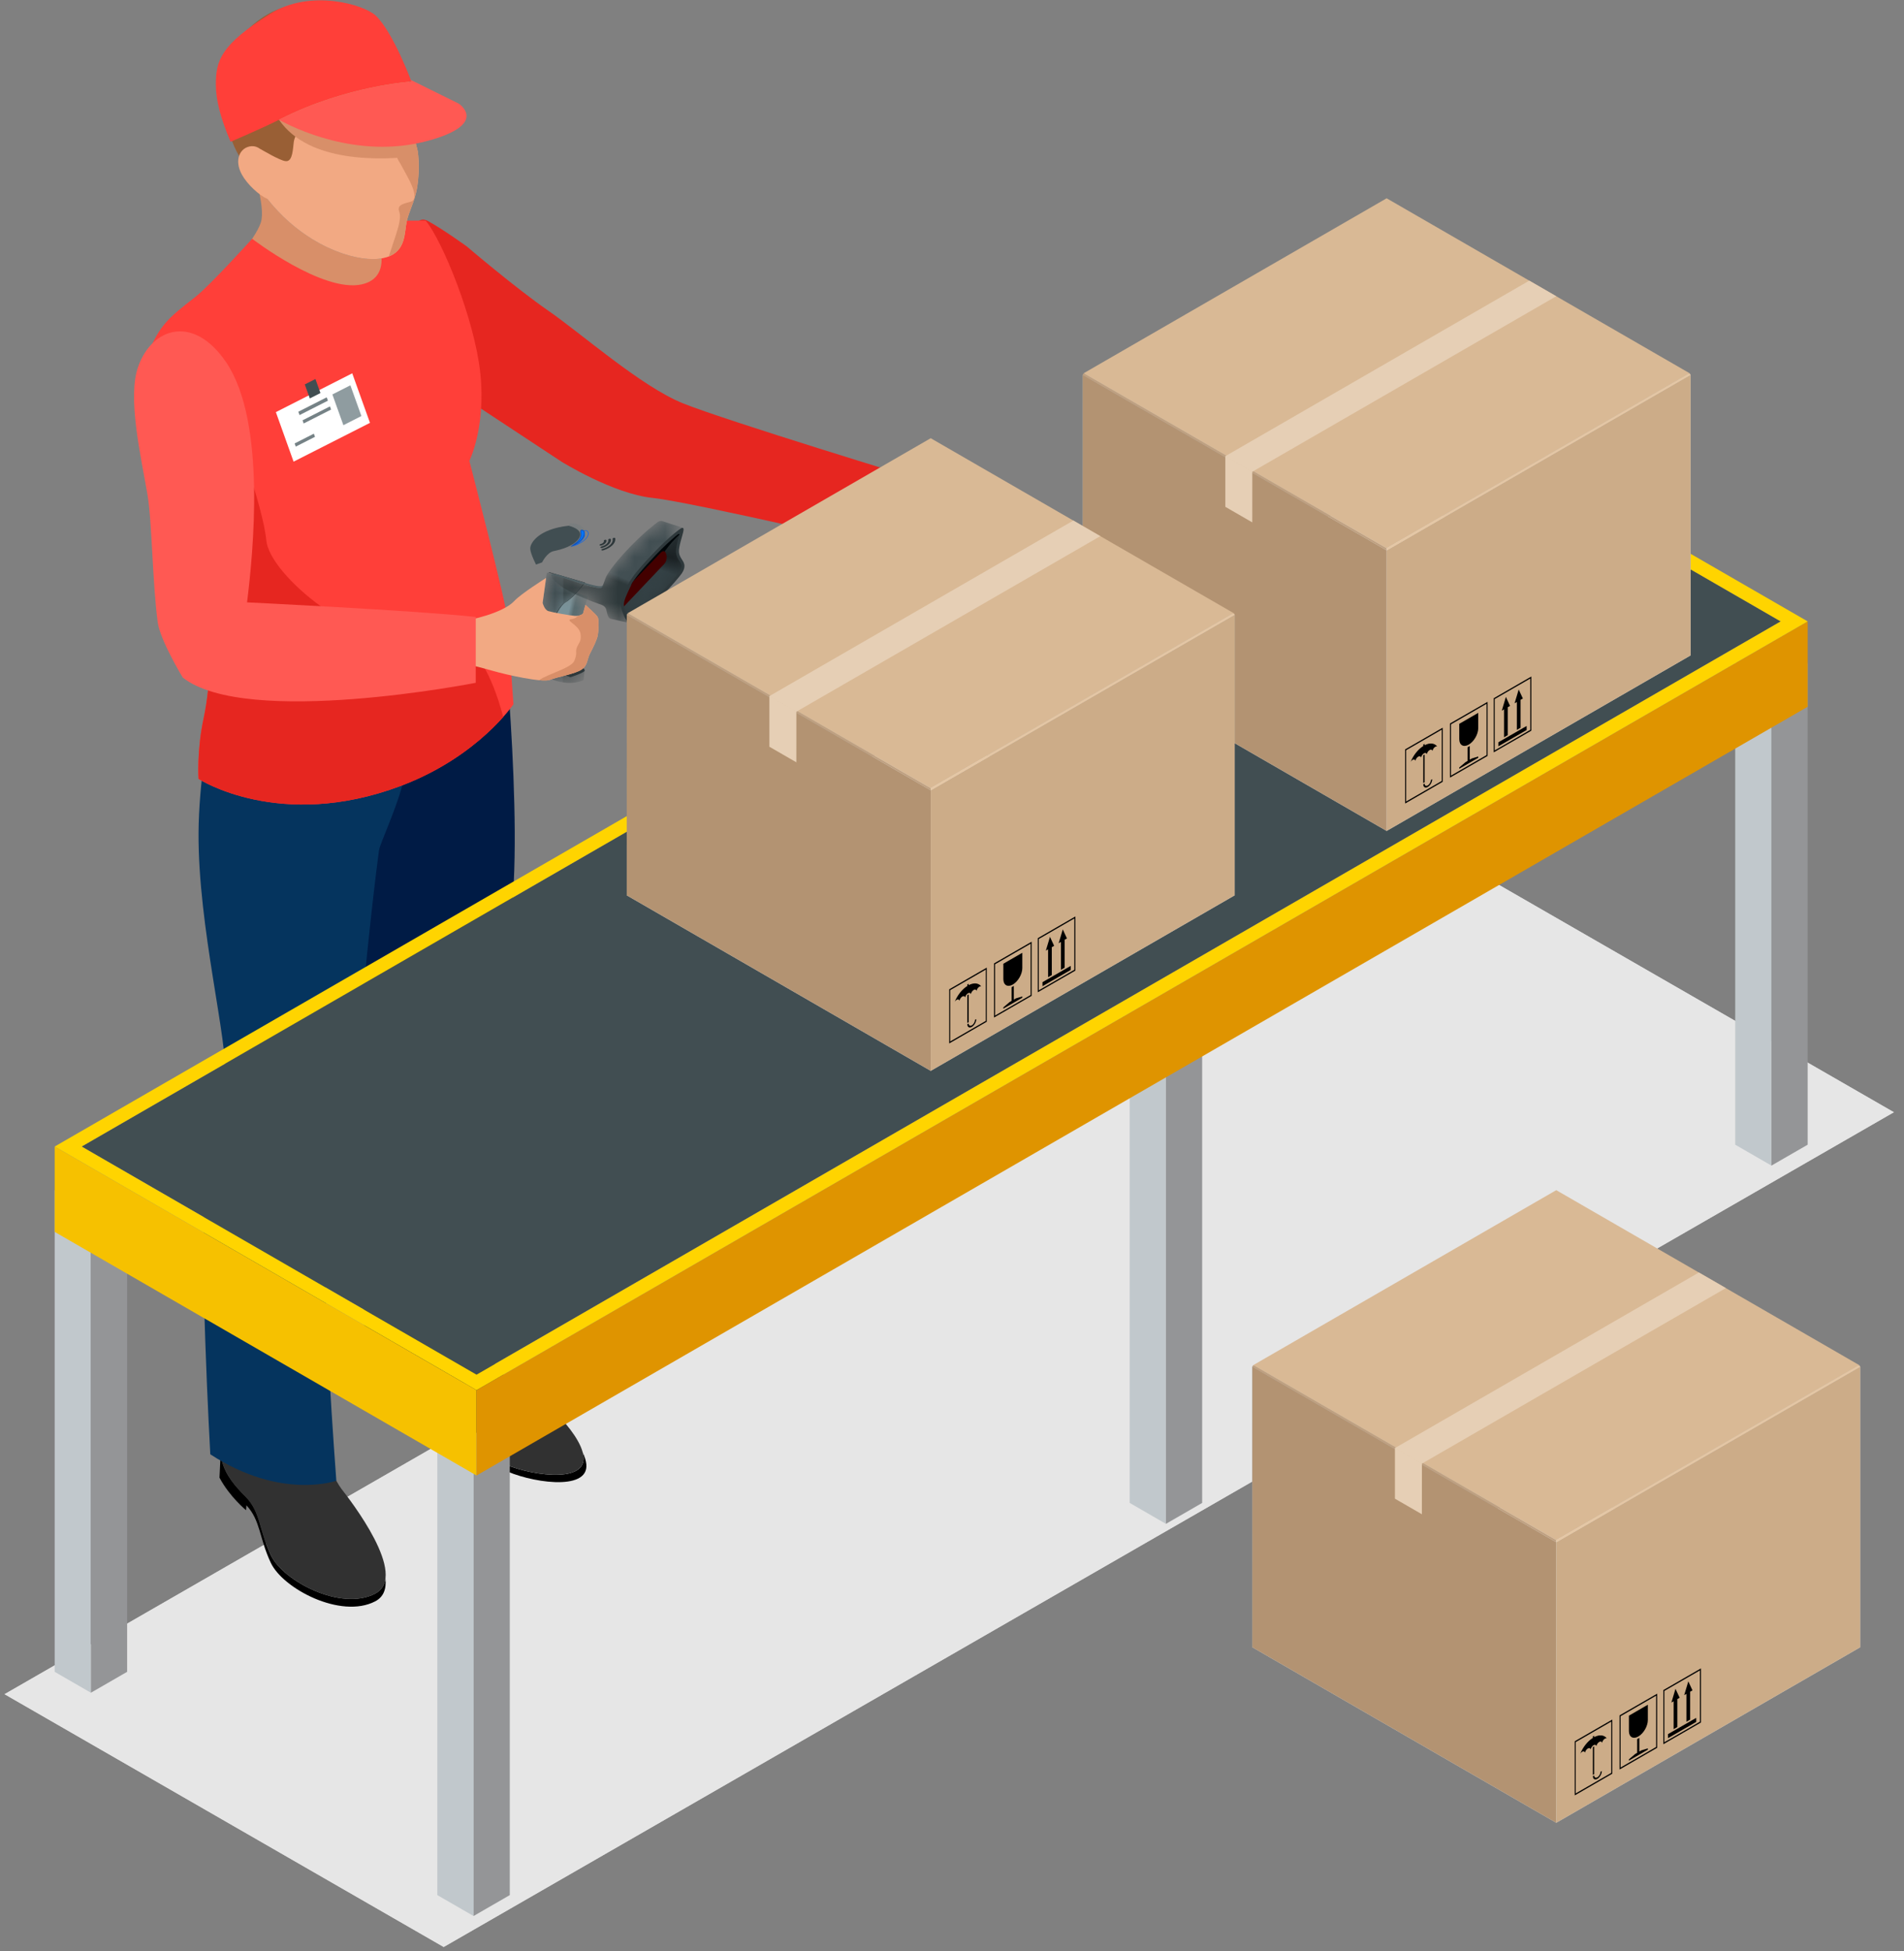 <svg xmlns="http://www.w3.org/2000/svg" xmlns:xlink="http://www.w3.org/1999/xlink" width="123" height="126" viewBox="0 0 123 126">
    <rect x="0" y="0" width="123" height="126" fill="#808080" stroke="none"/>
    <defs>
        <path id="iaw08x4bua" d="M3.25.768L2.036 5.151s-.168.412-.72.271C.68 5.258.187 4.285.187 4.285l.87-4.282L3.25.768"/>
        <path id="qs8g5zzdrd" d="M.165 6.016L.977.172l.117-.03L3.39.806s-.657.922-1.268 1.287C1.51 2.46.558 4.81 1.24 5.837c.682 1.028 2.183.655 2.183.655l-.073.603C1.995 7.678.55 6.67.3 6.535c-.25-.134-.135-.52-.135-.52"/>
        <path id="i3g9hrga4g" d="M.122 1.938c.447-.09 1.366-.332 1.654-.875.277-.52-.605-.744-.693-.761l.003-.004.068-.164.065-.001c.694 0 1.157.482.859.959-.325.517-1.199.771-1.956.846M1.934.558c-.02 0-.039.005-.055.013-.084.043-.029.2-.029.2.075.29-.228.558-.279.597-.135.102-.41.292-.347.292.018 0 .06-.014.139-.048.574-.251.748-.58.756-.8.005-.177-.1-.253-.185-.253"/>
        <path id="rckt13g9bj" d="M4.836 6.518c-.023-.006-.889-.414-1.94-.913C1.943 5.15.415 3.677.13 3.285.066 3.197.025 3.1.009 3.005c-.056-.33.185-.662.821-.67.13-.002.27-.01.412-.023C2 2.238 2.875 1.983 3.2 1.466c.298-.477-.165-.96-.859-.96-.024 0-.048 0-.073.002 0 0 1.526-.377 3.073-.377.225 0 .45.008.671.026 1.742.144 2.16.356 2.16.356L4.836 6.518"/>
        <path id="7it3q4tcvl" d="M.176 3.778c-.008-.183.349-.042.575.028.226.07 1.733.578 2.285.669.255.042.351.043.407-.056.044-.076.14-.379.235-.61.108-.263.672-1.046 1.573-1.972C6.15.911 6.875.355 7.017.255c.141-.1.28-.073.28-.073l1.34.439-.28.564-3.169 5.58s-1.033-.218-1.218-.268c-.185-.049-.239-.46-.275-.596-.035-.137-.153-.248-.28-.294-.127-.047-1.023-.349-1.839-.747-.815-.398-1.392-.898-1.4-1.082"/>
        <path id="8kddybiano" d="M3.525.21C3.16.523 2.745.9 2.24 1.425 1.346 2.356.807 3.011.639 3.373l-.096.203c-.2.426-.39.827-.384 1.082.007.293.261.873.386.962.023.018.06.025.087.018.337-.088.94-.718 1.58-1.385l.09-.094c.78-.813 1.313-1.443 1.442-1.63.068-.1.176-.29.131-.455-.021-.08-.069-.153-.124-.239-.085-.133-.19-.297-.218-.53-.032-.26.077-.67.2-1.101 0 0 .115-.269-.208.007"/>
        <path id="tsyyv72ror" d="M1.453.234c.361-.208.689-.23.926-.094L27.45 14.58l-3.725 2.15L.527 3.366c-.24-.137-.39-.432-.39-.854 0-.839.59-1.858 1.316-2.278"/>
        <path id="qgqptaq4wt" d="M1.362.306c.361-.209.688-.23.926-.095l25.068 14.44-3.724 2.151L.436 3.437c-.24-.136-.39-.432-.39-.854 0-.838.59-1.858 1.316-2.277"/>
        <path id="h0vbpk729v" d="M1.458.19c.361-.209.689-.23.926-.094l25.067 14.441-3.724 2.152L.533 3.322c-.241-.137-.39-.432-.39-.854C.142 1.629.731.609 1.457.19"/>
        <path id="u51gj1e57x" d="M1.367.261c.361-.209.689-.23.926-.094L27.36 14.61l-3.724 2.151L.44 3.393c-.24-.137-.39-.432-.39-.854 0-.838.59-1.858 1.316-2.278"/>
        <path id="m1j6cb0qrz" d="M1.463.333c.36-.21.689-.23.926-.094l25.065 14.445-3.725 2.15L.537 3.465c-.24-.136-.39-.432-.39-.853 0-.84.59-1.86 1.316-2.278"/>
        <path id="6wwyadh7nB" d="M1.372.217c.361-.209.688-.23.926-.094L27.362 14.57l-3.725 2.15L.447 3.35c-.241-.137-.39-.432-.39-.854 0-.839.588-1.859 1.315-2.278"/>
        <path id="qpxrtx8l4D" d="M1.467.288c.362-.208.69-.23.927-.094l25.063 14.449-3.725 2.15L.542 3.42c-.24-.137-.39-.432-.39-.854 0-.839.589-1.858 1.315-2.278"/>
        <path id="5beyg80koF" d="M1.377.36c.361-.21.688-.23.926-.095l25.062 14.451-3.725 2.15L.451 3.492c-.24-.136-.39-.432-.39-.854C.061 1.8.651.78 1.377.36"/>
        <path id="p0sqftpmlH" d="M1.472.244c.362-.209.69-.23.927-.094l25.06 14.452-3.724 2.151L.547 3.376c-.24-.137-.39-.433-.39-.854 0-.839.59-1.859 1.315-2.278"/>
        <path id="w7c722jquJ" d="M1.381.315c.362-.208.689-.23.927-.094l25.06 14.455-3.725 2.15L.456 3.447c-.24-.137-.39-.432-.39-.854 0-.839.59-1.859 1.315-2.278"/>
        <path id="f6zc446a4L" d="M1.477.2c.362-.21.689-.23.927-.095l25.058 14.457-3.725 2.15L.552 3.332c-.24-.137-.39-.433-.39-.855C.162 1.64.752.62 1.477.2"/>
        <path id="yqqkkfy5eN" d="M1.386.27c.362-.208.689-.229.927-.093L27.37 14.635l-3.725 2.15L.461 3.404C.22 3.266.07 2.97.07 2.548.07 1.71.66.69 1.386.271"/>
        <linearGradient id="8kyjx3youb" x1="50.611%" x2="59.254%" y1="52.283%" y2="55.9%">
            <stop offset="0%" stop-color="#799299"/>
            <stop offset="100%" stop-color="#586B6F"/>
        </linearGradient>
        <linearGradient id="qsmi8j75je" x1="56.869%" x2="60.38%" y1="50.104%" y2="50.155%">
            <stop offset="0%" stop-color="#414E52"/>
            <stop offset="100%" stop-color="#2D383A"/>
        </linearGradient>
        <linearGradient id="g51x4p42bh" x1="99.264%" x2="-26.925%" y1="34.417%" y2="63.337%">
            <stop offset="0%" stop-color="#5F787E"/>
            <stop offset="100%" stop-color="#50646B"/>
        </linearGradient>
        <linearGradient id="ii27mlvgwm" x1="43.656%" x2="41.292%" y1="50.062%" y2="54.491%">
            <stop offset="0%" stop-color="#414E52"/>
            <stop offset="100%" stop-color="#2D383A"/>
        </linearGradient>
        <linearGradient id="ur6xjl703p" x1="58.456%" x2="54.239%" y1="23.739%" y2="41.33%">
            <stop offset="0%" stop-color="#111618"/>
            <stop offset="100%" stop-color="#344145"/>
        </linearGradient>
    </defs>
    <g fill="none" fill-rule="evenodd">
        <g>
            <g>
                <path fill="#E7E7E7" d="M28.596 125.741L0.23 109.416 93.911 55.506 122.277 71.831 28.596 125.741" transform="translate(-917 -122) translate(917.066 122)"/>
                <path fill="#E6E6E6" d="M28.596 125.741L0.23 109.416 93.911 55.506 122.277 71.831 28.596 125.741" transform="translate(-917 -122) translate(917.066 122)"/>
                <path fill="#E62620" d="M30.084 15.912s3.13 2.673 5.273 4.156c2.144 1.483 5.975 4.876 8.682 5.975 2.706 1.099 15.564 5.013 15.564 5.013l-1.349 4.556s-13.599-3.187-16.157-3.454c-2.558-.267-5.893-2.343-5.893-2.343l-6.377-4.203s-3.522-7.875-3.485-8.878c.037-1.004.233-3.024 1.26-2.45 1.027.575 2.482 1.628 2.482 1.628" transform="translate(-917 -122) translate(917.066 122)"/>
                <path fill="#D88F69" d="M16.585 12.02c.2.28.414.565.648.86 2.365 2.975 5.542 4.008 7.155 3.836.181-.02.34-.052.483-.094.402 1.894.447 3.833-.756 4.545-4.338 2.57-9.622-3.562-9.622-3.562s1.924-2.109 2.292-3.235c.172-.523.016-1.477-.2-2.35" transform="translate(-917 -122) translate(917.066 122)"/>
                <path fill="#000" d="M27.11 90.735c1.394.808 2.337 2.274 5.13 3.688 1.622.82 5.544 1.474 5.392-.324-.01-.097-.029-.198-.057-.3.13.274.217.536.237.775.153 1.799-3.77 1.144-5.392.324-2.793-1.413-3.735-2.88-5.13-3.688-.173-.1-.38-.21-.603-.322v.436l-2.784-1.306s-.172-.465-.157-.998c.357.314 2.378 1.143 3.364 1.715" transform="translate(-917 -122) translate(917.066 122)"/>
                <path fill="#313131" d="M29.228 87.224c.694-.144.021-1.647 2.897 1.349.22.15.447.283.674.385 1.612.724 4.692 3.49 4.833 5.141.152 1.798-3.77 1.144-5.392.324-2.793-1.414-3.736-2.88-5.13-3.688-1.06-.614-3.318-1.528-3.418-1.777-.052-.13-.112-.365-.147-.658 3.167-2.875 4.302-.788 5.683-1.076M21.66 95.63c.123.217.235.402.325.516.536.691 4.404 5.63 2.183 6.778-2.221 1.148-5.954-.823-6.739-2.489-.784-1.666-.65-2.795-1.646-3.79-.589-.59-1.301-1.372-1.522-2.353.903-.938 1.952-.297 3.775-.032 1.037.15 1.792-.407 3.625 1.37" transform="translate(-917 -122) translate(917.066 122)"/>
                <path fill="#000" d="M14.257 94.289c.22.983.935 1.765 1.526 2.356.996.995.862 2.124 1.646 3.79.785 1.666 4.518 3.637 6.739 2.489.412-.213.614-.557.666-.98.068.649-.103 1.185-.666 1.477-2.221 1.15-5.954-.822-6.739-2.488-.764-1.623-.66-2.736-1.575-3.713l-.024.315s-1.06-.867-1.717-2.104l.058-1.205.086.063" transform="translate(-917 -122) translate(917.066 122)"/>
                <path fill="#001B45" d="M23.187 47.31l.255-4.51s6.138-1.093 8.798-4.444c0 0 1.614 14.903.629 21.408-.986 6.504-1.789 14.696-2.089 17.554-.3 2.858-.017 8.564 1.345 11.255 0 0-5.031 2.734-8.58-.018l-.373-15.424.015-25.821" transform="translate(-917 -122) translate(917.066 122)"/>
                <path fill="#05345E" d="M26.876 41.822s-.33 6.601-.936 8.84c-.497 1.832-1.467 3.821-1.527 4.28-.588 4.45-1.027 9.457-1.241 11.319-.42 3.662-1.78 10.78-2.16 13.265-.379 2.484.649 16.104.649 16.104s-3.554 1.282-8.142-1.707c0 0-.758-13.555-.295-17.176.464-3.62 1.027-4.528 1.256-7.05.219-2.399-1.761-9.789-1.72-15.936.043-6.145 2.322-14.557 2.322-14.557s1.206 4.12 11.794 2.618" transform="translate(-917 -122) translate(917.066 122)"/>
                <path fill="#FF3F39" d="M11.38 26.802c-.378-1.874-2.288-3.094-1.884-4.005.788-1.773 1.187-2.171 3.052-3.616.927-.718 3.676-3.76 3.676-3.76s4.575 3.514 7.093 2.941.513-4.115.513-4.115h3.6c1.056 1.242 3.163 6.363 3.534 9.863.369 3.5-.708 5.653-.708 5.653s2.385 9.17 2.452 10.178c.068 1.01.396 5.542.396 5.542s-2.276 3.393-7.29 5.277c-7.829 2.943-13.054-.458-13.054-.458s-.129-1.822.342-3.976c.47-2.154.57-6.044.436-7.525-.135-1.48-1.318-7.827-2.158-12" transform="translate(-917 -122) translate(917.066 122)"/>
                <path fill="#E62620" d="M13.102 46.326c.47-2.154.57-6.044.436-7.525-.128-1.415-1.216-7.283-2.047-11.442l3.307-.397s2.125 5.658 2.338 7.93c.212 2.272 5.98 6.964 9.74 6.512 1.412-.17 3.792.937 3.792.937s.942.848 1.777 3.961c-.999 1.124-3.157 3.153-6.63 4.458-7.83 2.943-13.055-.458-13.055-.458s-.129-1.822.342-3.976" transform="translate(-917 -122) translate(917.066 122)"/>
                <path fill="#FFF" d="M18.9 29.815L23.835 27.309 22.689 24.11 17.755 26.616 18.9 29.815" transform="translate(-917 -122) translate(917.066 122)"/>
                <path fill="#8F9CA0" d="M22.117 27.46L23.281 26.869 22.569 24.884 21.406 25.474 22.117 27.46" transform="translate(-917 -122) translate(917.066 122)"/>
                <path fill="#758286" d="M19.284 26.808L21.117 25.877 21.04 25.66 19.206 26.591 19.284 26.808M19.551 27.349L21.322 26.45 21.249 26.246 19.478 27.145 19.551 27.349M19.041 28.843L20.282 28.212 20.209 28.008 18.967 28.639 19.041 28.843" transform="translate(-917 -122) translate(917.066 122)"/>
                <path fill="#414E52" d="M19.623 24.826L20.311 24.477 20.636 25.384 19.948 25.733 19.623 24.826" transform="translate(-917 -122) translate(917.066 122)"/>
                <path fill="#F2A983" d="M14.556 5.271c.297-2.458 2.677-3.976 4.76-4.321 2.082-.344 5.33.971 6.472 3.006.322.574.839 2.145 1.027 2.96.187.813.172.83.078 1.314-.094.486-.188.83-.032 1.3.158.47.189 1.925-.046 2.896-.235.97-.548 1.362-.658 2.176-.11.815-.156 1.942-1.769 2.114-1.613.172-4.79-.861-7.155-3.836l-.027-.034c-.536-.233-1.305-.944-1.644-1.567-.264-.48-.292-.907-.176-1.228-.825-1.675-1.025-3.168-.83-4.78" transform="translate(-917 -122) translate(917.066 122)"/>
                <path fill="#995F35" d="M15.944 1.9C18.038-.115 20.276-.048 22.721.894c2.444.943 3.106 2.623 3.186 3.214.08.592.254.704.254.704-.077.601-.3 1.405-1.029 1.545-1.166.223-4.217-.72-4.984.67-.767 1.39-1.183 1.55-1.247 2.238-.064.687-.144 1.182-.52 1.142-.375-.04-1.447-.686-1.663-.803h-.001c-.142-.103-.312-.173-.516-.164-.382.018-.7.257-.824.634-.236-.426-.407-.777-.546-1.26-.045-.157-.113-.26-.122-.28-.815-1.645-.858-4.622 1.235-6.636" transform="translate(-917 -122) translate(917.066 122)"/>
                <path fill="#D88F69" d="M25.542 15.066c.41-1.246.15-1.358.15-1.534 0-.176 0-.32.746-.495.745-.176-.234-1.694-.522-2.253-.287-.56-.431-.527-.352-1.247.055-.49.857-1.123 1.362-1.477l-.033.17c-.094.486-.188.83-.032 1.3.158.47.189 1.925-.046 2.896-.235.97-.548 1.362-.658 2.176-.091.682-.143 1.581-1.104 1.957l.49-1.493" transform="translate(-917 -122) translate(917.066 122)"/>
                <path fill="#D88F69" d="M23.267 1.736c1.068.538 2.007 1.305 2.521 2.22.322.574.839 2.145 1.027 2.96.187.813.172.83.078 1.314-.094.486-.188.83-.032 1.3.04.121.073.31.095.539-2.369.296-7.075.48-8.996-2.334-1.887-2.764 2.638-4.98 5.307-6" transform="translate(-917 -122) translate(917.066 122)"/>
                <path fill="#FF3F39" d="M14.83 9.154s1.988-.84 3.264-1.486c4.242-2.144 8.42-2.397 8.42-2.397s-1.163-3.157-2.295-4.252c-.737-.712-4.214-1.769-6.84-.124-3.19 2-3.505 3.013-3.501 4.586.002.98.31 2.179.953 3.673" transform="translate(-917 -122) translate(917.066 122)"/>
                <path fill="#FF5953" d="M18.094 7.668c4.242-2.144 8.42-2.397 8.42-2.397s-.015-.044-.042-.111l3.102 1.534s2.001 1.32-2.017 2.405c-4.567 1.233-8.735-.884-9.597-1.364l.134-.067" transform="translate(-917 -122) translate(917.066 122)"/>
                <path fill="#2E383B" d="M36.708 42.427s1.088.736.996.894c-.093.158-.925.415-.925.415l-1.078-.408.141-.759.866-.142" transform="translate(-917 -122) translate(917.066 122)"/>
                <g transform="translate(-917 -122) translate(917.066 122) translate(34.654 37.764)">
                    <mask id="2zhrnqfq4c" fill="#fff">
                        <use xlink:href="#iaw08x4bua"/>
                    </mask>
                    <path fill="url(#8kyjx3youb)" d="M3.25.768L2.036 5.151s-.168.412-.72.271C.68 5.258.187 4.285.187 4.285l.87-4.282L3.25.768" mask="url(#2zhrnqfq4c)"/>
                </g>
                <g transform="translate(-917 -122) translate(917.066 122) translate(34.28 36.83)">
                    <mask id="0h6jbfm0ef" fill="#fff">
                        <use xlink:href="#qs8g5zzdrd"/>
                    </mask>
                    <path fill="url(#qsmi8j75je)" d="M.165 6.016L.977.172l.117-.03L3.39.806s-.657.922-1.268 1.287C1.51 2.46.558 4.81 1.24 5.837c.682 1.028 2.183.655 2.183.655l-.073.603C1.995 7.678.55 6.67.3 6.535c-.25-.134-.135-.52-.135-.52" mask="url(#0h6jbfm0ef)"/>
                </g>
                <path fill="#2E383B" d="M36.403 38.923c.611-.366 1.268-1.287 1.268-1.287l-2.297-.665.056-.015 2.298.665s-.656.922-1.268 1.287c-.612.366-1.565 2.716-.883 3.744.481.724 1.37.752 1.851.706l.276-.037s-1.501.373-2.183-.655c-.683-1.027.27-3.378.882-3.743" transform="translate(-917 -122) translate(917.066 122)"/>
                <g transform="translate(-917 -122) translate(917.066 122) translate(35.589 33.652)">
                    <mask id="jdn9grqtci" fill="#fff">
                        <use xlink:href="#i3g9hrga4g"/>
                    </mask>
                    <path fill="url(#g51x4p42bh)" d="M.122 1.938c.447-.09 1.366-.332 1.654-.875.277-.52-.605-.744-.693-.761l.003-.004.068-.164.065-.001c.694 0 1.157.482.859.959-.325.517-1.199.771-1.956.846M1.934.558c-.02 0-.039.005-.055.013-.084.043-.029.2-.029.2.075.29-.228.558-.279.597-.135.102-.41.292-.347.292.018 0 .06-.014.139-.048.574-.251.748-.58.756-.8.005-.177-.1-.253-.185-.253" mask="url(#jdn9grqtci)"/>
                </g>
                <path fill="#414E52" d="M36.664 33.952c.013-.001.99.22.7.763-.288.543-1.208.786-1.655.875-.447.089-.756.73-.756.73l-.39.14s-.352-.67-.374-1.017c-.023-.348.507-1.272 2.475-1.49" transform="translate(-917 -122) translate(917.066 122)"/>
                <g transform="translate(-917 -122) translate(917.066 122) translate(34.467 33.278)">
                    <mask id="kuq6xnheck" fill="#fff">
                        <use xlink:href="#rckt13g9bj"/>
                    </mask>
                    <path d="M4.836 6.518c-.023-.006-.889-.414-1.94-.913C1.943 5.15.415 3.677.13 3.285.066 3.197.025 3.1.009 3.005c-.056-.33.185-.662.821-.67.13-.002.27-.01.412-.023C2 2.238 2.875 1.983 3.2 1.466c.298-.477-.165-.96-.859-.96-.024 0-.048 0-.073.002 0 0 1.526-.377 3.073-.377.225 0 .45.008.671.026 1.742.144 2.16.356 2.16.356L4.836 6.518" mask="url(#kuq6xnheck)"/>
                </g>
                <g transform="translate(-917 -122) translate(917.066 122) translate(35.402 33.465)">
                    <mask id="9jcsomi3bn" fill="#fff">
                        <use xlink:href="#7it3q4tcvl"/>
                    </mask>
                    <path fill="url(#ii27mlvgwm)" d="M.176 3.778c-.008-.183.349-.042.575.028.226.07 1.733.578 2.285.669.255.042.351.043.407-.056.044-.076.14-.379.235-.61.108-.263.672-1.046 1.573-1.972C6.15.911 6.875.355 7.017.255c.141-.1.28-.073.28-.073l1.34.439-.28.564-3.169 5.58s-1.033-.218-1.218-.268c-.185-.049-.239-.46-.275-.596-.035-.137-.153-.248-.28-.294-.127-.047-1.023-.349-1.839-.747-.815-.398-1.392-.898-1.4-1.082" mask="url(#9jcsomi3bn)"/>
                </g>
                <path fill="#4F5F63" d="M38.845 37.884c-.056.099-.152.098-.407.056-.552-.091-2.06-.6-2.286-.67-.224-.068-.576-.208-.574-.031-.012-.023-.019-.043-.02-.061-.007-.184.402-.079.628-.01.226.07 1.733.579 2.285.67.256.042.351.043.408-.055l.02-.025c-.022.058-.04.103-.054.126" transform="translate(-917 -122) translate(917.066 122)"/>
                <path fill="#2E383B" d="M44.056 34.412s.082-.287-.003-.313c-.084-.026-.18.043-.573.364-.394.32-.807.714-1.302 1.23-.494.514-1.392 1.475-1.637 2-.244.524-.506 1.025-.497 1.369.01.343.324 1.118.546 1.167.385.084 1.098-.678 1.924-1.539.826-.86 1.336-1.471 1.461-1.654.126-.183.214-.408.158-.612-.069-.253-.297-.413-.337-.743-.04-.33.226-1.091.26-1.27" transform="translate(-917 -122) translate(917.066 122)"/>
                <g transform="translate(-917 -122) translate(917.066 122) translate(40.075 34.4)">
                    <mask id="ccoxcw95rq" fill="#fff">
                        <use xlink:href="#8kddybiano"/>
                    </mask>
                    <path fill="url(#ur6xjl703p)" d="M3.525.21C3.16.523 2.745.9 2.24 1.425 1.346 2.356.807 3.011.639 3.373l-.096.203c-.2.426-.39.827-.384 1.082.007.293.261.873.386.962.023.018.06.025.087.018.337-.088.94-.718 1.58-1.385l.09-.094c.78-.813 1.313-1.443 1.442-1.63.068-.1.176-.29.131-.455-.021-.08-.069-.153-.124-.239-.085-.133-.19-.297-.218-.53-.032-.26.077-.67.2-1.101 0 0 .115-.269-.208.007" mask="url(#ccoxcw95rq)"/>
                </g>
                <path fill="#2E383B" d="M39.473 35.234c.15-.135.209-.277.21-.392 0-.033.006-.088-.029-.103-.04-.017-.1-.003-.129.025-.032.03-.01.066-.01.095.002.092-.036.198-.154.316-.113.112-.272.197-.415.247-.054.02-.115.028-.143.054-.033.03-.025.068.026.074.048.005.124-.023.17-.04.16-.056.338-.152.474-.276" transform="translate(-917 -122) translate(917.066 122)"/>
                <path fill="#2E383B" d="M39.231 35.183c.122-.106.17-.215.17-.3 0-.029-.001-.071-.037-.083-.044-.015-.101.003-.127.034-.028.036-.003.063-.005.094-.005.057-.037.13-.13.213-.078.068-.171.108-.262.137-.045.014-.08.02-.107.053-.018.023-.014.048.026.059.044.012.11-.013.158-.03.106-.037.217-.094.314-.177" transform="translate(-917 -122) translate(917.066 122)"/>
                <path fill="#2E383B" d="M39.023 35.101c.076-.066.101-.137.093-.188-.003-.019-.01-.038-.027-.046-.044-.022-.112 0-.14.035-.019.023 0 .05-.003.072-.007.049-.07.11-.144.14-.05.02-.095.018-.127.058-.024.03-.008.057.04.063.046.005.114-.02.158-.039.06-.025.106-.057.15-.095" transform="translate(-917 -122) translate(917.066 122)"/>
                <path fill="#0F53B9" d="M37.439 34.423s-.055-.158.029-.2c.084-.042.247.021.24.24-.008.22-.183.55-.757.8-.363.16.036-.113.209-.244.05-.038.354-.306.279-.596" transform="translate(-917 -122) translate(917.066 122)"/>
                <path fill="#0963EB" d="M36.887 35.308c.074-.046.185-.109.262-.153l.13-.074c.005-.003.507-.309.39-.659-.017-.037-.048-.147.02-.173l.022-.006c.011-.003.023-.004.035-.004.04 0 .08.012.115.033.065.04.1.112.095.202-.004.112-.09.504-.998.811-.026.01-.05.017-.07.023m.858-1.04c-.009 0-.017.002-.025.003l-.015.004c-.032.013-.023.09-.001.137.124.371-.398.69-.403.693l-.075.043c.62-.276.687-.58.691-.675.004-.08-.026-.143-.081-.178-.027-.017-.06-.026-.091-.026" transform="translate(-917 -122) translate(917.066 122)"/>
                <path fill="#0576FA" d="M37.139 35.106l.055-.041c.004-.003.39-.307.298-.66-.015-.046-.023-.119.002-.131l.01-.004c.006-.002.012-.003.019-.003.022 0 .047.01.067.026.041.033.063.093.06.17-.003.09-.052.38-.511.643" transform="translate(-917 -122) translate(917.066 122)"/>
                <path fill="#000609" d="M40.714 37.772c.168-.361.707-1.017 1.601-1.948.505-.525.92-.902 1.285-1.214.194-.165.23-.135.228-.084-.768.7-1.159 1.414-1.159 1.414l-.125.592s-1.271.858-1.846 1.274l.016-.034" transform="translate(-917 -122) translate(917.066 122)"/>
                <path fill="#430000" d="M40.234 39.057c-.007-.254.183-.656.384-1.081l.096-.204c.03-.066.075-.144.131-.23l1.793-1.871c.131-.129.276-.09.323.089l.029.112c.046.178-.023.43-.155.559l-2.59 2.731c-.006-.037-.01-.073-.01-.105" transform="translate(-917 -122) translate(917.066 122)"/>
                <path fill="#F2A983" d="M29.787 40.115c.483-.052 2.642-.513 3.371-1.302.438-.474 2.055-1.489 2.055-1.489l-.226 1.613s.117.451.371.53c.255.08 1.312.273 1.689.306.376.033.553-.144.553-.144l.155-.56s.661.587.777.762c.116.174.073.888.02 1.19-.054.302-.31.815-.504 1.187-.196.372-.136.76-.55 1.04-.414.278-1.574.472-2.051.66-.477.188-2.785-.322-3.686-.584-.9-.262-2.114-.546-2.114-.546l.14-2.663" transform="translate(-917 -122) translate(917.066 122)"/>
                <path fill="#D88F69" d="M38.048 42.208c.195-.372.45-.885.504-1.187.053-.302.096-1.016-.02-1.19-.116-.175-.777-.762-.777-.762l-.155.56s-.104.102-.32.137c-.084.098-.219.193-.43.217-.475.053.469.368.577.907.109.54-.14.646-.24.966-.102.32.069.276-.153.824-.19.469-1.722.844-2.277 1.249.315.029.565.028.69-.02.477-.189 1.637-.383 2.051-.661.414-.28.354-.668.55-1.04" transform="translate(-917 -122) translate(917.066 122)"/>
                <path fill="#FF5953" d="M30.668 39.844v4.254s-14.81 2.911-18.927-.34c0 0-1.456-2.386-1.618-3.572-.338-2.466-.367-6.543-.665-8.264-.441-2.55-1.299-6.256-.602-8.233.905-2.572 3.608-3.388 5.7-.273 2.595 3.864 1.73 12.3 1.338 15.486 0 0 10.62.508 14.774.942" transform="translate(-917 -122) translate(917.066 122)"/>
                <path fill="#C1C8CC" d="M28.185 91.282L30.526 92.634 30.526 123.742 28.185 122.391 28.185 91.282" transform="translate(-917 -122) translate(917.066 122)"/>
                <path fill="#949597" d="M30.526 123.742L30.526 92.634 32.867 91.283 32.867 122.391 30.526 123.742" transform="translate(-917 -122) translate(917.066 122)"/>
                <path fill="#C1C8CC" d="M3.466 76.863L5.806 78.215 5.806 109.322 3.466 107.971 3.466 76.863" transform="translate(-917 -122) translate(917.066 122)"/>
                <path fill="#949597" d="M5.806 109.322L5.806 78.215 8.147 76.864 8.147 107.971 5.806 109.322" transform="translate(-917 -122) translate(917.066 122)"/>
                <path fill="#C1C8CC" d="M112.03 42.819L114.37 44.171 114.37 75.278 112.03 73.927 112.03 42.819" transform="translate(-917 -122) translate(917.066 122)"/>
                <path fill="#949597" d="M114.37 75.278L114.37 44.171 116.711 42.819 116.711 73.928 114.37 75.278" transform="translate(-917 -122) translate(917.066 122)"/>
                <path fill="#C1C8CC" d="M72.913 65.955L75.253 67.307 75.253 98.415 72.913 97.063 72.913 65.955" transform="translate(-917 -122) translate(917.066 122)"/>
                <path fill="#949597" d="M75.253 98.415L75.253 67.307 77.594 65.956 77.594 97.064 75.253 98.415" transform="translate(-917 -122) translate(917.066 122)"/>
                <path fill="#F6C100" d="M30.718 95.292L30.718 89.781 3.466 74.047 3.466 79.558 30.718 95.292" transform="translate(-917 -122) translate(917.066 122)"/>
                <path fill="#DF9400" d="M30.718 95.292L116.711 45.644 116.711 40.133 30.718 89.781 30.718 95.292" transform="translate(-917 -122) translate(917.066 122)"/>
                <path fill="#414E52" d="M114.969 40.133L89.458 25.403 5.207 74.047 30.718 88.777 114.969 40.133" transform="translate(-917 -122) translate(917.066 122)"/>
                <g transform="translate(-917 -122) translate(917.066 122) translate(8.484 71.599)">
                    <mask id="qt5snd0sfs" fill="#fff">
                        <use xlink:href="#tsyyv72ror"/>
                    </mask>
                    <path d="M1.453.234c.361-.208.689-.23.926-.094L27.45 14.58l-3.725 2.15L.527 3.366c-.24-.137-.39-.432-.39-.854 0-.839.59-1.858 1.316-2.278" mask="url(#qt5snd0sfs)"/>
                </g>
                <g transform="translate(-917 -122) translate(917.066 122) translate(15.587 67.486)">
                    <mask id="j4kxml3d9u" fill="#fff">
                        <use xlink:href="#qgqptaq4wt"/>
                    </mask>
                    <path d="M1.362.306c.361-.209.688-.23.926-.095l25.068 14.44-3.724 2.151L.436 3.437c-.24-.136-.39-.432-.39-.854 0-.838.59-1.858 1.316-2.277" mask="url(#j4kxml3d9u)"/>
                </g>
                <g transform="translate(-917 -122) translate(917.066 122) translate(22.503 63.56)">
                    <mask id="ud16qx26gw" fill="#fff">
                        <use xlink:href="#h0vbpk729v"/>
                    </mask>
                    <path d="M1.458.19c.361-.209.689-.23.926-.094l25.067 14.441-3.724 2.152L.533 3.322c-.241-.137-.39-.432-.39-.854C.142 1.629.731.609 1.457.19" mask="url(#ud16qx26gw)"/>
                </g>
                <g transform="translate(-917 -122) translate(917.066 122) translate(29.607 59.448)">
                    <mask id="crn75a5zhy" fill="#fff">
                        <use xlink:href="#u51gj1e57x"/>
                    </mask>
                    <path d="M1.367.261c.361-.209.689-.23.926-.094L27.36 14.61l-3.724 2.151L.44 3.393c-.24-.137-.39-.432-.39-.854 0-.838.59-1.858 1.316-2.278" mask="url(#crn75a5zhy)"/>
                </g>
                <g transform="translate(-917 -122) translate(917.066 122) translate(36.523 55.336)">
                    <mask id="lh6zh1z8bA" fill="#fff">
                        <use xlink:href="#m1j6cb0qrz"/>
                    </mask>
                    <path d="M1.463.333c.36-.21.689-.23.926-.094l25.065 14.445-3.725 2.15L.537 3.465c-.24-.136-.39-.432-.39-.853 0-.84.59-1.86 1.316-2.278" mask="url(#lh6zh1z8bA)"/>
                </g>
                <g transform="translate(-917 -122) translate(917.066 122) translate(43.627 51.41)">
                    <mask id="8ueljgqviC" fill="#fff">
                        <use xlink:href="#6wwyadh7nB"/>
                    </mask>
                    <path d="M1.372.217c.361-.209.688-.23.926-.094L27.362 14.57l-3.725 2.15L.447 3.35c-.241-.137-.39-.432-.39-.854 0-.839.588-1.859 1.315-2.278" mask="url(#8ueljgqviC)"/>
                </g>
                <g transform="translate(-917 -122) translate(917.066 122) translate(50.543 47.298)">
                    <mask id="vh5b87wt1E" fill="#fff">
                        <use xlink:href="#qpxrtx8l4D"/>
                    </mask>
                    <path d="M1.467.288c.362-.208.69-.23.927-.094l25.063 14.449-3.725 2.15L.542 3.42c-.24-.137-.39-.432-.39-.854 0-.839.589-1.858 1.315-2.278" mask="url(#vh5b87wt1E)"/>
                </g>
                <g transform="translate(-917 -122) translate(917.066 122) translate(57.647 43.185)">
                    <mask id="0abuoxa0nG" fill="#fff">
                        <use xlink:href="#5beyg80koF"/>
                    </mask>
                    <path d="M1.377.36c.361-.21.688-.23.926-.095l25.062 14.451-3.725 2.15L.451 3.492c-.24-.136-.39-.432-.39-.854C.061 1.8.651.78 1.377.36" mask="url(#0abuoxa0nG)"/>
                </g>
                <g transform="translate(-917 -122) translate(917.066 122) translate(64.563 39.26)">
                    <mask id="aru0i9anzI" fill="#fff">
                        <use xlink:href="#p0sqftpmlH"/>
                    </mask>
                    <path d="M1.472.244c.362-.209.69-.23.927-.094l25.06 14.452-3.724 2.151L.547 3.376c-.24-.137-.39-.433-.39-.854 0-.839.59-1.859 1.315-2.278" mask="url(#aru0i9anzI)"/>
                </g>
                <g transform="translate(-917 -122) translate(917.066 122) translate(71.666 35.147)">
                    <mask id="en0gatcvbK" fill="#fff">
                        <use xlink:href="#w7c722jquJ"/>
                    </mask>
                    <path d="M1.381.315c.362-.208.689-.23.927-.094l25.06 14.455-3.725 2.15L.456 3.447c-.24-.137-.39-.432-.39-.854 0-.839.59-1.859 1.315-2.278" mask="url(#en0gatcvbK)"/>
                </g>
                <g transform="translate(-917 -122) translate(917.066 122) translate(78.583 31.222)">
                    <mask id="8xb5ii8sdM" fill="#fff">
                        <use xlink:href="#f6zc446a4L"/>
                    </mask>
                    <path d="M1.477.2c.362-.21.689-.23.927-.095l25.058 14.457-3.725 2.15L.552 3.332c-.24-.137-.39-.433-.39-.855C.162 1.64.752.62 1.477.2" mask="url(#8xb5ii8sdM)"/>
                </g>
                <g transform="translate(-917 -122) translate(917.066 122) translate(85.686 27.11)">
                    <mask id="4mp2g2mh4O" fill="#fff">
                        <use xlink:href="#yqqkkfy5eN"/>
                    </mask>
                    <path d="M1.386.27c.362-.208.689-.229.927-.093L27.37 14.635l-3.725 2.15L.461 3.404C.22 3.266.07 2.97.07 2.548.07 1.71.66.69 1.386.271" mask="url(#4mp2g2mh4O)"/>
                </g>
                <path fill="#FFD400" d="M30.718 88.777l-25.51-14.73 84.25-48.644 25.511 14.73-84.25 48.644zM3.466 74.047L30.718 89.78l85.993-49.648-27.253-15.735L3.466 74.047z" transform="translate(-917 -122) translate(917.066 122)"/>
                <path fill="#C1C8CC" d="M109.147 42.328L89.512 31.231 89.512 12.944 109.147 24.208 109.147 42.328" transform="translate(-917 -122) translate(917.066 122)"/>
                <path fill="#A8AFB3" d="M69.876 42.328L69.878 24.208 89.512 12.944 89.512 31.231 69.876 42.328" transform="translate(-917 -122) translate(917.066 122)"/>
                <path fill="#DAE1E5" d="M89.512 53.664L69.876 42.328 89.512 31.231 109.147 42.328 89.512 53.664" transform="translate(-917 -122) translate(917.066 122)"/>
                <path fill="#B39372" d="M69.878 24.208L89.512 35.546 89.512 53.664 69.876 42.328 69.878 24.208" transform="translate(-917 -122) translate(917.066 122)"/>
                <path fill="#CCAC88" d="M109.147 24.208L109.147 42.328 89.512 53.664 89.512 35.546 109.147 24.208" transform="translate(-917 -122) translate(917.066 122)"/>
                <path fill="#D9B995" d="M89.512 35.411L69.935 24.109 89.512 12.806 109.089 24.109 89.512 35.411" transform="translate(-917 -122) translate(917.066 122)"/>
                <path fill="#C0A07F" d="M69.935 24.109L89.512 35.411 89.512 35.546 69.878 24.208 69.935 24.109" transform="translate(-917 -122) translate(917.066 122)"/>
                <path fill="#E6C6A2" d="M109.089 24.109L109.147 24.208 89.512 35.546 89.512 35.411 109.089 24.109" transform="translate(-917 -122) translate(917.066 122)"/>
                <path fill="#E6CFB5" d="M80.834 30.467L100.469 19.132 98.726 18.125 79.091 29.461 80.834 30.467M80.832 33.737L80.834 30.468 79.091 29.462 79.091 32.732 80.832 33.737" transform="translate(-917 -122) translate(917.066 122)"/>
                <path fill="#000" d="M91.879 48.18l-.002-.092.087-.049v.092c.343-.182.643-.14.815.078-.032-.014-.076-.009-.122.019-.09.05-.162.16-.183.266-.024-.08-.097-.105-.186-.054-.086.05-.16.162-.184.267-.022-.08-.095-.105-.184-.055-.087.05-.16.162-.184.268-.02-.08-.095-.105-.183-.055-.089.05-.162.161-.183.268-.025-.081-.1-.106-.185-.056-.046.027-.09.072-.122.123.171-.415.47-.804.816-1.02" transform="translate(-917 -122) translate(917.066 122)"/>
                <path fill="#000" d="M91.964 50.523L91.877 50.571 91.879 48.777 91.964 48.73 91.964 50.523M92.167 50.725c.113-.065.205-.223.205-.355l.085-.048c0 .184-.13.41-.288.503-.16.09-.29.016-.29-.17l.085-.048c0 .13.09.183.203.118M95.429 46.039v.99c0 .391-.275.865-.612 1.06-.338.196-.613.037-.613-.353v-.99l1.225-.707M94.739 49.144L94.739 48.261 94.88 48.178 94.88 49.062 95.017 48.984 95.429 48.858 95.429 48.941 94.204 49.648 94.204 49.565 94.613 49.217 94.739 49.144M98.555 46.886L98.555 47.148 96.733 48.199 96.733 47.937 98.555 46.886M97.334 47.48L97.095 47.617 97.095 45.814 96.951 45.898 97.215 45.008 97.485 45.59 97.334 45.675 97.334 47.48M98.162 47.001L97.925 47.139 97.925 45.335 97.778 45.42 98.043 44.53 98.312 45.111 98.162 45.197 98.162 47.001" transform="translate(-917 -122) translate(917.066 122)"/>
                <path fill="#000" d="M93.07 47.124l-2.3 1.328v3.314l2.3-1.328v-3.314zm-2.364 1.274l2.428-1.401v3.494l-2.428 1.402v-3.495zM95.966 45.453l-2.298 1.327v3.313l2.298-1.326v-3.314zm-2.363 1.273l2.429-1.4v3.494l-2.429 1.402v-3.496zM98.792 43.821l-2.298 1.327v3.314l2.298-1.327V43.82zm-2.363 1.274l2.43-1.403v3.497l-2.43 1.4v-3.494z" transform="translate(-917 -122) translate(917.066 122)"/>
                <path fill="#C1C8CC" d="M79.694 57.823L60.059 46.726 60.059 28.439 79.694 39.703 79.694 57.823" transform="translate(-917 -122) translate(917.066 122)"/>
                <path fill="#A8AFB3" d="M40.423 57.823L40.425 39.703 60.059 28.439 60.059 46.726 40.423 57.823" transform="translate(-917 -122) translate(917.066 122)"/>
                <path fill="#DAE1E5" d="M60.059 69.158L40.423 57.823 60.059 46.726 79.694 57.823 60.059 69.158" transform="translate(-917 -122) translate(917.066 122)"/>
                <path fill="#B39372" d="M40.425 39.703L60.059 51.04 60.059 69.158 40.423 57.823 40.425 39.703" transform="translate(-917 -122) translate(917.066 122)"/>
                <path fill="#CCAC88" d="M79.694 39.703L79.694 57.823 60.059 69.158 60.059 51.04 79.694 39.703" transform="translate(-917 -122) translate(917.066 122)"/>
                <path fill="#D9B995" d="M60.059 50.906L40.483 39.603 60.059 28.301 79.636 39.603 60.059 50.906" transform="translate(-917 -122) translate(917.066 122)"/>
                <path fill="#C0A07F" d="M40.483 39.603L60.059 50.906 60.059 51.04 40.425 39.703 40.483 39.603" transform="translate(-917 -122) translate(917.066 122)"/>
                <path fill="#E6C6A2" d="M79.636 39.603L79.694 39.703 60.059 51.04 60.059 50.906 79.636 39.603" transform="translate(-917 -122) translate(917.066 122)"/>
                <path fill="#E6CFB5" d="M51.38 45.962L71.016 34.626 69.273 33.619 49.638 44.956 51.38 45.962M51.379 49.232L51.38 45.963 49.638 44.957 49.638 48.227 51.379 49.232" transform="translate(-917 -122) translate(917.066 122)"/>
                <path fill="#000" d="M62.426 63.675l-.002-.092.087-.05v.093c.343-.182.642-.14.815.078-.032-.015-.076-.01-.122.019-.09.05-.162.16-.183.266-.024-.08-.098-.105-.186-.055-.086.052-.16.162-.184.268-.022-.08-.095-.105-.184-.055-.087.05-.16.162-.184.268-.02-.08-.095-.105-.184-.056-.088.051-.162.162-.182.268-.025-.08-.1-.105-.185-.055-.047.027-.09.072-.122.123.171-.416.47-.804.816-1.02" transform="translate(-917 -122) translate(917.066 122)"/>
                <path fill="#000" d="M62.511 66.018L62.424 66.066 62.426 64.272 62.511 64.224 62.511 66.018M62.714 66.22c.113-.066.205-.223.205-.355l.085-.048c0 .184-.13.409-.289.503-.16.09-.29.016-.29-.17l.086-.049c0 .13.09.184.203.119M65.976 61.533v.991c0 .39-.276.865-.612 1.06-.338.196-.613.037-.613-.353v-.99l1.225-.708M65.286 64.639L65.286 63.756 65.427 63.673 65.427 64.557 65.564 64.478 65.976 64.353 65.976 64.436 64.751 65.143 64.751 65.06 65.16 64.712 65.286 64.639M69.102 62.381L69.102 62.643 67.28 63.693 67.28 63.432 69.102 62.381M67.881 62.975L67.642 63.112 67.642 61.309 67.497 61.393 67.762 60.503 68.032 61.084 67.881 61.17 67.881 62.975M68.709 62.496L68.472 62.634 68.472 60.83 68.325 60.915 68.591 60.024 68.859 60.606 68.709 60.692 68.709 62.496" transform="translate(-917 -122) translate(917.066 122)"/>
                <path fill="#000" d="M63.617 62.619l-2.3 1.328v3.314l2.3-1.328v-3.314zm-2.364 1.274l2.427-1.401v3.494l-2.427 1.402v-3.495zM66.513 60.948l-2.298 1.327v3.313l2.298-1.326v-3.314zM64.15 62.22l2.429-1.401v3.495l-2.43 1.402V62.22zM69.339 59.316l-2.298 1.327v3.314l2.298-1.327v-3.314zm-2.363 1.274l2.43-1.403v3.497l-2.43 1.4V60.59z" transform="translate(-917 -122) translate(917.066 122)"/>
                <path fill="#C1C8CC" d="M120.104 106.385L100.469 95.289 100.469 77.002 120.104 88.266 120.104 106.385" transform="translate(-917 -122) translate(917.066 122)"/>
                <path fill="#A8AFB3" d="M80.833 106.385L80.835 88.266 100.469 77.002 100.469 95.289 80.833 106.385" transform="translate(-917 -122) translate(917.066 122)"/>
                <path fill="#DAE1E5" d="M100.469 117.721L80.833 106.385 100.469 95.289 120.104 106.385 100.469 117.721" transform="translate(-917 -122) translate(917.066 122)"/>
                <path fill="#B39372" d="M80.835 88.266L100.469 99.603 100.469 117.721 80.833 106.385 80.835 88.266" transform="translate(-917 -122) translate(917.066 122)"/>
                <path fill="#CCAC88" d="M120.104 88.266L120.104 106.385 100.469 117.721 100.469 99.603 120.104 88.266" transform="translate(-917 -122) translate(917.066 122)"/>
                <path fill="#D9B995" d="M100.469 99.469L80.892 88.166 100.469 76.864 120.046 88.166 100.469 99.469" transform="translate(-917 -122) translate(917.066 122)"/>
                <path fill="#C0A07F" d="M80.892 88.166L100.469 99.469 100.469 99.603 80.835 88.266 80.892 88.166" transform="translate(-917 -122) translate(917.066 122)"/>
                <path fill="#E6C6A2" d="M120.046 88.166L120.104 88.266 100.469 99.603 100.469 99.469 120.046 88.166" transform="translate(-917 -122) translate(917.066 122)"/>
                <path fill="#E6CFB5" d="M91.791 94.525L111.426 83.189 109.683 82.182 90.048 93.519 91.791 94.525M91.789 97.795L91.791 94.526 90.048 93.52 90.048 96.79 91.789 97.795" transform="translate(-917 -122) translate(917.066 122)"/>
                <path fill="#000" d="M102.836 112.238l-.002-.092.087-.05v.093c.343-.182.643-.14.815.077-.032-.014-.076-.008-.122.02-.089.05-.162.16-.183.266-.024-.08-.097-.105-.185-.055-.087.051-.162.162-.185.268-.022-.08-.095-.106-.184-.055-.087.05-.16.162-.184.267-.02-.079-.095-.105-.183-.055-.089.051-.162.162-.183.268-.025-.08-.1-.105-.185-.055-.046.027-.09.071-.122.123.172-.416.47-.805.816-1.02" transform="translate(-917 -122) translate(917.066 122)"/>
                <path fill="#000" d="M102.921 114.58L102.834 114.629 102.836 112.835 102.921 112.787 102.921 114.58M103.124 114.783c.113-.066.205-.224.205-.355l.085-.049c0 .185-.13.41-.288.503-.16.091-.29.016-.29-.169l.085-.049c0 .13.09.184.203.119M106.386 110.096v.991c0 .39-.275.864-.612 1.06-.338.196-.612.037-.612-.353v-.99l1.224-.708M105.696 113.202L105.696 112.318 105.837 112.236 105.837 113.12 105.974 113.041 106.386 112.916 106.386 112.999 105.162 113.706 105.162 113.623 105.57 113.275 105.696 113.202M109.512 110.944L109.512 111.206 107.69 112.256 107.69 111.995 109.512 110.944M108.291 111.538L108.052 111.675 108.052 109.871 107.908 109.956 108.172 109.066 108.442 109.647 108.291 109.733 108.291 111.538M109.119 111.059L108.882 111.196 108.882 109.393 108.735 109.477 109.001 108.587 109.269 109.169 109.119 109.255 109.119 111.059" transform="translate(-917 -122) translate(917.066 122)"/>
                <path fill="#000" d="M104.027 111.182l-2.3 1.328v3.314l2.3-1.328v-3.314zm-2.363 1.274l2.427-1.402v3.495l-2.427 1.402v-3.495zM106.923 109.51l-2.298 1.328v3.313l2.298-1.327v-3.313zm-2.363 1.274l2.429-1.401v3.494l-2.429 1.403v-3.496zM109.749 107.879l-2.298 1.327v3.314l2.298-1.328v-3.313zm-2.363 1.273l2.43-1.402v3.496l-2.43 1.4v-3.494z" transform="translate(-917 -122) translate(917.066 122)"/>
            </g>
        </g>
    </g>
</svg>
